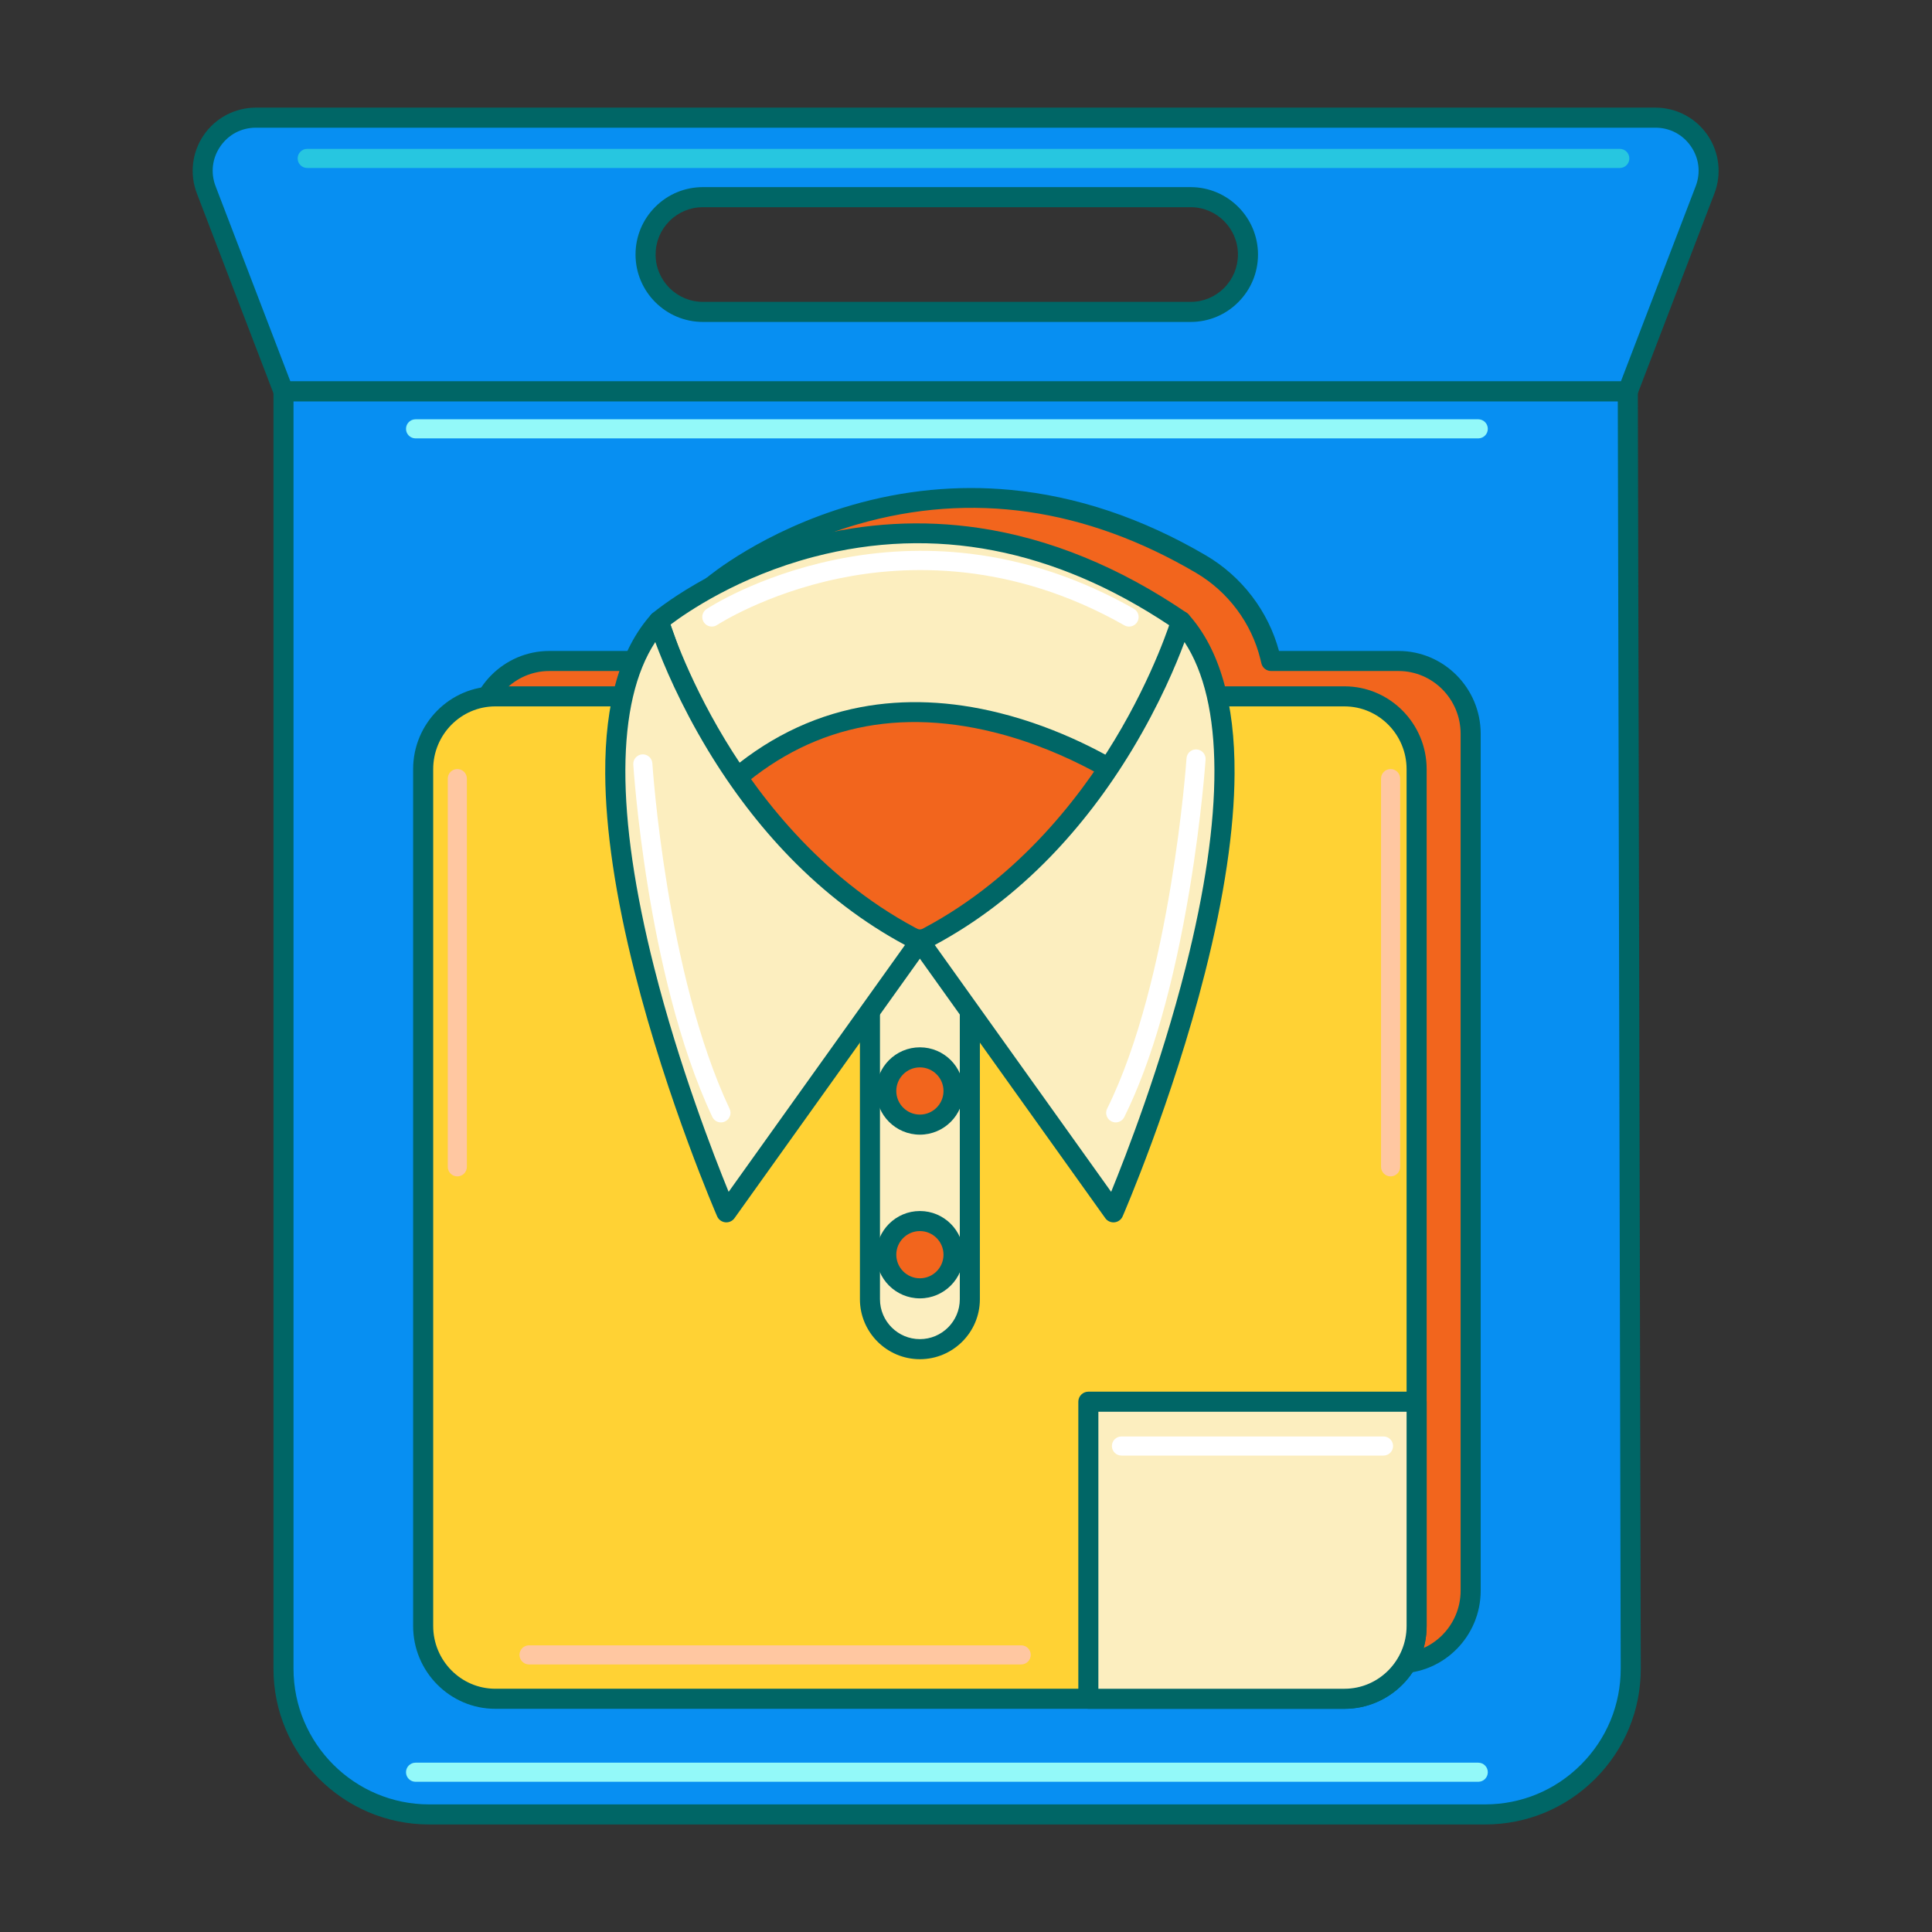 <svg xmlns="http://www.w3.org/2000/svg" width="921" height="921" viewBox="0 0 921 921" fill="none"><rect x="0" y="0" width="921" height="921" fill="#333333" stroke="none"/><path d="M789.154 56.086H121.972C104.2 56.086 91.953 73.899 98.311 90.491L135.139 186.597H775.978L812.811 90.491C819.169 73.899 806.922 56.086 789.154 56.086ZM586.904 140.683C581.957 145.629 575.116 148.69 567.565 148.69H335.099C319.996 148.69 307.749 136.447 307.749 121.339C307.749 113.788 310.814 106.947 315.76 102.001C320.707 97.05 327.548 93.989 335.099 93.989H567.565C582.668 93.989 594.915 106.236 594.915 121.339C594.915 128.895 591.85 135.732 586.904 140.683Z" fill="#078FF2"></path><path d="M775.979 191.381H135.14C133.159 191.381 131.383 190.16 130.677 188.311L93.849 92.205C90.296 82.941 91.535 72.534 97.155 64.358C102.775 56.183 112.053 51.305 121.978 51.305H789.155C799.071 51.305 808.348 56.183 813.969 64.354C819.589 72.529 820.828 82.936 817.28 92.205L780.447 188.311C779.736 190.16 777.96 191.381 775.979 191.381ZM138.429 181.816H772.69L808.348 88.784C810.808 82.367 809.983 75.439 806.089 69.778C802.195 64.117 796.024 60.874 789.155 60.874H121.973C115.1 60.874 108.929 64.121 105.035 69.783C101.14 75.444 100.321 82.371 102.78 88.789L138.429 181.816ZM567.561 153.473H335.096C317.378 153.473 302.963 139.058 302.963 121.34C302.963 112.76 306.306 104.689 312.377 98.618C318.439 92.546 326.51 89.203 335.1 89.203H567.566C585.283 89.203 599.698 103.619 599.698 121.336C599.698 129.917 596.355 137.987 590.284 144.059C584.217 150.135 576.147 153.473 567.561 153.473ZM335.096 98.768C329.065 98.768 323.399 101.114 319.141 105.377C314.873 109.64 312.528 115.31 312.528 121.336C312.528 133.779 322.652 143.904 335.096 143.904H567.561C573.592 143.904 579.257 141.558 583.521 137.3C587.784 133.032 590.134 127.362 590.134 121.336C590.134 108.893 580.009 98.768 567.566 98.768H335.096Z" fill="#006666"></path><path d="M135.141 186.606V795.499C135.141 833.862 166.239 864.956 204.598 864.956H707.925C746.347 864.956 777.473 833.762 777.382 795.335L775.979 186.602H135.141V186.606Z" fill="#078FF2"></path><path d="M707.925 869.74H204.603C163.666 869.74 130.363 836.437 130.363 795.5V186.603C130.363 183.961 132.504 181.82 135.146 181.82H775.989C778.626 181.82 780.767 183.956 780.771 186.594L782.174 795.327C782.22 815.189 774.518 833.872 760.49 847.932C746.452 861.997 727.788 869.74 707.925 869.74ZM139.923 191.385V795.495C139.923 831.158 168.936 860.171 204.598 860.171H707.925C725.228 860.171 741.488 853.425 753.712 841.173C765.932 828.922 772.641 812.648 772.605 795.345L771.216 191.38H139.923V191.385Z" fill="#006666"></path><path d="M597.409 792.964C481.754 792.964 261.873 792.964 261.873 792.964C242.876 792.964 227.477 777.423 227.477 758.258V349.807C227.477 330.637 242.876 315.101 261.873 315.101H322.599C325.783 300.982 331.28 288.712 339.756 279.257C339.756 279.257 442.22 192.479 572.477 268.909C588.937 278.569 600.943 294.51 605.493 313.17C605.648 313.813 605.798 314.455 605.944 315.101H666.675C685.667 315.101 701.066 330.637 701.066 349.803V758.258C701.066 777.428 685.667 792.964 666.67 792.964C666.675 792.964 638.678 792.964 597.409 792.964Z" fill="#F2651D"></path><path d="M666.676 797.743H261.874C240.271 797.743 222.695 780.026 222.695 758.255V349.805C222.695 328.029 240.271 310.316 261.874 310.316H318.843C322.473 296.384 328.302 284.874 336.2 276.061C336.346 275.897 336.505 275.747 336.669 275.606C337.749 274.695 363.55 253.111 405.944 240.827C430.849 233.608 456.309 231.153 481.614 233.522C513.196 236.477 544.586 246.994 574.906 264.789C591.985 274.813 604.592 291.337 609.707 310.321H666.685C688.287 310.321 705.859 328.034 705.859 349.805V758.259C705.854 780.026 688.278 797.743 666.676 797.743ZM261.874 319.876C245.546 319.876 232.26 333.299 232.26 349.8V758.25C232.26 774.751 245.546 788.174 261.874 788.174H666.676C683.004 788.174 696.29 774.751 696.29 758.25V349.795C696.29 333.299 683.004 319.876 666.68 319.876H605.95C603.713 319.876 601.778 318.328 601.286 316.146C601.145 315.527 600.999 314.907 600.853 314.292C596.658 297.09 585.436 282.046 570.064 273.028C517.358 242.098 463.168 234.314 409 249.895C370.546 260.954 345.765 280.529 343.091 282.706C335.722 291.037 330.397 302.287 327.273 316.151C326.781 318.332 324.845 319.881 322.609 319.881H261.874V319.876Z" fill="#006666"></path><path d="M675.315 366.659V775.109C675.315 794.28 659.915 809.815 640.923 809.815H236.121C217.124 809.815 201.725 794.275 201.725 775.109V366.659C201.725 347.489 217.124 331.953 236.121 331.953H640.923C659.915 331.949 675.315 347.489 675.315 366.659Z" fill="#FFD234"></path><path d="M640.922 814.606H236.12C214.518 814.606 196.941 796.894 196.941 775.118V366.668C196.941 344.892 214.518 327.18 236.12 327.18H640.922C662.524 327.18 680.096 344.892 680.096 366.668V775.118C680.1 796.889 662.524 814.606 640.922 814.606ZM236.12 336.74C219.792 336.74 206.506 350.162 206.506 366.663V775.114C206.506 791.615 219.792 805.037 236.12 805.037H640.922C657.25 805.037 670.531 791.615 670.531 775.114V366.668C670.531 350.167 657.246 336.744 640.922 336.744H236.12V336.74Z" fill="#006666"></path><path d="M365.907 316.901L339.322 376.748L384.048 477.586C384.048 477.586 445.499 454.108 468.545 461.327C491.591 468.546 529.016 439.369 538.234 423.246C547.453 407.122 557.227 366.555 557.227 366.555L518.121 333.097L457.372 308.844L365.907 316.901Z" fill="#F2651D"></path><path d="M384.053 482.369C382.213 482.369 380.469 481.303 379.681 479.527L334.955 378.689C334.408 377.454 334.408 376.043 334.955 374.808L361.54 314.961C362.246 313.371 363.758 312.292 365.489 312.137L456.954 304.08C457.701 304.016 458.452 304.126 459.145 304.404L519.898 328.652C520.385 328.848 520.836 329.121 521.233 329.458L560.338 362.916C561.705 364.087 562.301 365.922 561.878 367.671C561.472 369.356 551.835 409.091 542.384 425.615C537.137 434.792 524.571 446.639 511.117 455.083C503.233 460.034 489.505 467.221 476.32 467.221C473.191 467.221 470.098 466.815 467.115 465.882C449.525 460.371 402.422 475.683 385.757 482.046C385.196 482.264 384.623 482.369 384.053 482.369ZM344.556 376.749L386.604 471.552C392.452 469.452 403.67 465.599 416.4 462.138C441.505 455.301 459.532 453.493 469.975 456.763C478.665 459.482 491.805 455.921 506.034 446.989C518.085 439.424 529.622 428.684 534.086 420.873C541.487 407.929 549.494 377.664 551.876 368.268L515.617 337.247L456.658 313.713L369.137 321.415L344.556 376.749Z" fill="#006666"></path><path d="M438.522 643.158C425.373 643.158 414.711 632.496 414.711 619.347V447.812H462.334V619.347C462.334 632.501 451.671 643.158 438.522 643.158Z" fill="#FCEEBF"></path><path d="M438.523 647.942C422.755 647.942 409.93 635.116 409.93 619.348V447.814C409.93 445.172 412.07 443.031 414.712 443.031H462.335C464.976 443.031 467.117 445.172 467.117 447.814V619.348C467.117 635.116 454.287 647.942 438.523 647.942ZM419.49 452.596V619.348C419.49 629.842 428.025 638.377 438.519 638.377C449.013 638.377 457.548 629.842 457.548 619.348V452.596H419.49Z" fill="#006666"></path><path d="M314.004 296.101C314.004 296.101 425.127 201.989 563.035 296.101L541.701 374.444C541.701 374.444 430.829 293.354 343.021 378.197L314.004 296.101Z" fill="#FCEEBF"></path><path d="M343.024 382.985C342.66 382.985 342.291 382.944 341.927 382.857C340.342 382.484 339.057 381.331 338.515 379.797L309.493 297.7C308.833 295.828 309.398 293.742 310.91 292.458C312.08 291.47 340.046 268.091 385.591 256.19C412.359 249.194 439.627 247.677 466.64 251.676C500.33 256.663 533.67 270.282 565.73 292.162C567.415 293.31 568.185 295.4 567.647 297.368L546.318 375.711C545.903 377.228 544.769 378.448 543.285 378.968C541.8 379.487 540.151 379.245 538.88 378.312C538.612 378.116 511.248 358.358 473.841 349.08C424.314 336.797 381.424 347.751 346.345 381.646C345.443 382.516 344.249 382.985 343.024 382.985ZM319.655 297.746L345.11 369.763C364.508 352.633 386.379 341.661 410.213 337.125C431.023 333.162 453.304 334.087 476.446 339.871C505.75 347.19 528.669 360.285 538.835 366.766L557.518 298.156C502.389 261.459 445.375 250.451 388.01 265.44C352.161 274.809 327.384 291.916 319.655 297.746Z" fill="#006666"></path><path d="M438.521 448.772L346.25 577.913C346.25 577.913 252.986 364.162 314.004 296.094C314.004 296.098 345.754 402.225 438.521 448.772Z" fill="#FCEEBF"></path><path d="M346.249 582.706C346.085 582.706 345.917 582.697 345.748 582.678C344.036 582.501 342.551 581.412 341.863 579.836C341.626 579.299 318.211 525.327 302.607 463.713C293.402 427.372 288.661 395.467 288.515 368.882C288.328 334.909 295.707 309.349 310.441 292.912C311.598 291.623 313.356 291.058 315.046 291.436C316.735 291.814 318.088 293.075 318.585 294.733C318.662 294.993 326.655 321.255 345.712 352.75C363.192 381.644 393.858 421.018 440.666 444.506C441.913 445.135 442.829 446.273 443.161 447.631C443.498 448.988 443.221 450.423 442.41 451.561L350.139 580.702C349.237 581.968 347.784 582.706 346.249 582.706ZM312.372 306.074C293.566 334.782 293.334 388.089 311.848 461.253C323.79 508.439 340.383 551.106 347.347 568.158L431.42 450.486C411.653 439.883 393.198 425.819 376.491 408.621C362.063 393.768 348.904 376.552 337.372 357.459C324.205 335.638 316.266 316.577 312.372 306.074Z" fill="#006666"></path><path d="M438.521 448.78L530.793 577.921C530.793 577.921 624.057 364.17 563.039 296.102C563.035 296.106 531.289 402.232 438.521 448.78Z" fill="#FCEEBF"></path><path d="M530.789 582.709C529.254 582.709 527.801 581.971 526.899 580.705L434.628 451.564C433.817 450.426 433.54 448.991 433.877 447.634C434.214 446.277 435.125 445.133 436.373 444.509C483.18 421.021 513.846 381.647 531.326 352.753C550.383 321.258 558.372 294.996 558.454 294.737C558.95 293.079 560.303 291.822 561.992 291.444C563.682 291.066 565.44 291.63 566.597 292.919C581.331 309.357 588.71 334.917 588.523 368.89C588.377 395.475 583.636 427.38 574.431 463.721C558.827 525.335 535.407 579.302 535.175 579.844C534.487 581.42 533.003 582.509 531.29 582.686C531.121 582.7 530.958 582.709 530.789 582.709ZM445.618 450.49L529.691 568.162C536.655 551.114 553.248 508.442 565.19 461.257C583.704 388.092 583.476 334.785 564.666 306.077C560.772 316.585 552.833 335.641 539.661 357.462C528.134 376.555 514.971 393.767 500.542 408.624C483.836 425.822 465.381 439.887 445.618 450.49Z" fill="#006666"></path><path d="M538.235 298.694C537.475 298.694 536.701 298.503 535.99 298.098C482.119 267.495 432.287 269.044 399.968 275.735C364.779 283.017 342.056 297.792 341.833 297.943C339.733 299.323 336.909 298.744 335.525 296.649C334.14 294.55 334.719 291.73 336.814 290.341C337.784 289.703 360.948 274.582 397.736 266.894C419.329 262.381 441.146 261.401 462.575 263.984C489.347 267.208 515.558 276.022 540.49 290.182C542.676 291.425 543.441 294.203 542.203 296.39C541.36 297.865 539.82 298.694 538.235 298.694Z" fill="white"></path><path d="M343.686 535.061C341.978 535.061 340.343 534.096 339.565 532.447C323.359 498.096 313.981 454.231 308.967 423.478C303.547 390.253 301.912 364.706 301.894 364.451C301.739 361.942 303.643 359.778 306.152 359.619C308.653 359.459 310.825 361.368 310.985 363.877C311.048 364.875 317.607 464.543 347.799 528.553C348.874 530.83 347.899 533.54 345.622 534.615C344.998 534.92 344.338 535.061 343.686 535.061Z" fill="white"></path><path d="M531.868 535.058C531.189 535.058 530.497 534.903 529.846 534.579C527.591 533.459 526.671 530.726 527.792 528.476C558.189 467.254 565.554 362.548 565.627 361.496C565.795 358.987 567.958 357.092 570.477 357.26C572.987 357.429 574.886 359.601 574.713 362.111C574.695 362.38 572.85 389.206 567.198 423.356C559.587 469.358 549.075 506.09 535.949 532.53C535.156 534.128 533.544 535.058 531.868 535.058Z" fill="white"></path><path d="M486.804 793.453H252.193C249.679 793.453 247.639 791.412 247.639 788.898C247.639 786.384 249.679 784.344 252.193 784.344H486.804C489.318 784.344 491.359 786.384 491.359 788.898C491.359 791.412 489.318 793.453 486.804 793.453Z" fill="#FFC7A1"></path><path d="M218.012 560.799C215.497 560.799 213.457 558.758 213.457 556.244V371.164C213.457 368.65 215.497 366.609 218.012 366.609C220.526 366.609 222.566 368.65 222.566 371.164V556.244C222.566 558.758 220.526 560.799 218.012 560.799Z" fill="#FFC7A1"></path><path d="M662.912 560.799C660.398 560.799 658.357 558.758 658.357 556.244V371.164C658.357 368.65 660.398 366.609 662.912 366.609C665.426 366.609 667.467 368.65 667.467 371.164V556.244C667.467 558.758 665.426 560.799 662.912 560.799Z" fill="#FFC7A1"></path><path d="M675.314 668.195V775.11C675.314 794.28 659.915 809.815 640.923 809.815H518.828V668.195H675.314Z" fill="#FCEEBF"></path><path d="M640.924 814.607H518.829C516.188 814.607 514.047 812.466 514.047 809.824V668.204C514.047 665.563 516.188 663.422 518.829 663.422H675.32C677.962 663.422 680.102 665.563 680.102 668.204V775.118C680.102 796.889 662.526 814.607 640.924 814.607ZM523.611 805.042H640.924C657.252 805.042 670.533 791.62 670.533 775.118V672.986H523.607V805.042H523.611Z" fill="#006666"></path><path d="M659.538 693.883H534.605C532.091 693.883 530.051 691.842 530.051 689.328C530.051 686.814 532.091 684.773 534.605 684.773H659.538C662.052 684.773 664.092 686.814 664.092 689.328C664.092 691.842 662.052 693.883 659.538 693.883Z" fill="white"></path><path d="M438.521 536.12C447.378 536.12 454.558 528.94 454.558 520.084C454.558 511.227 447.378 504.047 438.521 504.047C429.664 504.047 422.484 511.227 422.484 520.084C422.484 528.94 429.664 536.12 438.521 536.12Z" fill="#F2651D"></path><path d="M438.522 540.904C427.04 540.904 417.703 531.562 417.703 520.085C417.703 508.603 427.045 499.266 438.522 499.266C450.004 499.266 459.341 508.607 459.341 520.085C459.341 531.562 450 540.904 438.522 540.904ZM438.522 508.826C432.314 508.826 427.268 513.877 427.268 520.08C427.268 526.283 432.319 531.334 438.522 531.334C444.73 531.334 449.776 526.283 449.776 520.08C449.776 513.877 444.725 508.826 438.522 508.826Z" fill="#006666"></path><path d="M438.521 614.152C447.378 614.152 454.558 606.972 454.558 598.115C454.558 589.258 447.378 582.078 438.521 582.078C429.664 582.078 422.484 589.258 422.484 598.115C422.484 606.972 429.664 614.152 438.521 614.152Z" fill="#F2651D"></path><path d="M438.522 618.943C427.04 618.943 417.703 609.601 417.703 598.124C417.703 586.642 427.045 577.305 438.522 577.305C450.004 577.305 459.341 586.646 459.341 598.124C459.341 609.601 450 618.943 438.522 618.943ZM438.522 586.865C432.314 586.865 427.268 591.916 427.268 598.119C427.268 604.322 432.319 609.374 438.522 609.374C444.73 609.374 449.776 604.322 449.776 598.119C449.776 591.916 444.725 586.865 438.522 586.865Z" fill="#006666"></path><path d="M772.164 80.078H146.451C143.937 80.078 141.896 78.037 141.896 75.523C141.896 73.009 143.937 70.969 146.451 70.969H772.164C774.678 70.969 776.719 73.009 776.719 75.523C776.719 78.037 774.678 80.078 772.164 80.078Z" fill="#27C6E0"></path><path d="M704.696 849.39H198.1C195.585 849.39 193.545 847.35 193.545 844.836C193.545 842.322 195.585 840.281 198.1 840.281H704.696C707.211 840.281 709.251 842.322 709.251 844.836C709.251 847.35 707.211 849.39 704.696 849.39Z" fill="#93F9F9"></path><path d="M704.696 208.984H198.1C195.585 208.984 193.545 206.944 193.545 204.43C193.545 201.915 195.585 199.875 198.1 199.875H704.696C707.211 199.875 709.251 201.915 709.251 204.43C709.251 206.944 707.211 208.984 704.696 208.984Z" fill="#93F9F9"></path></svg>